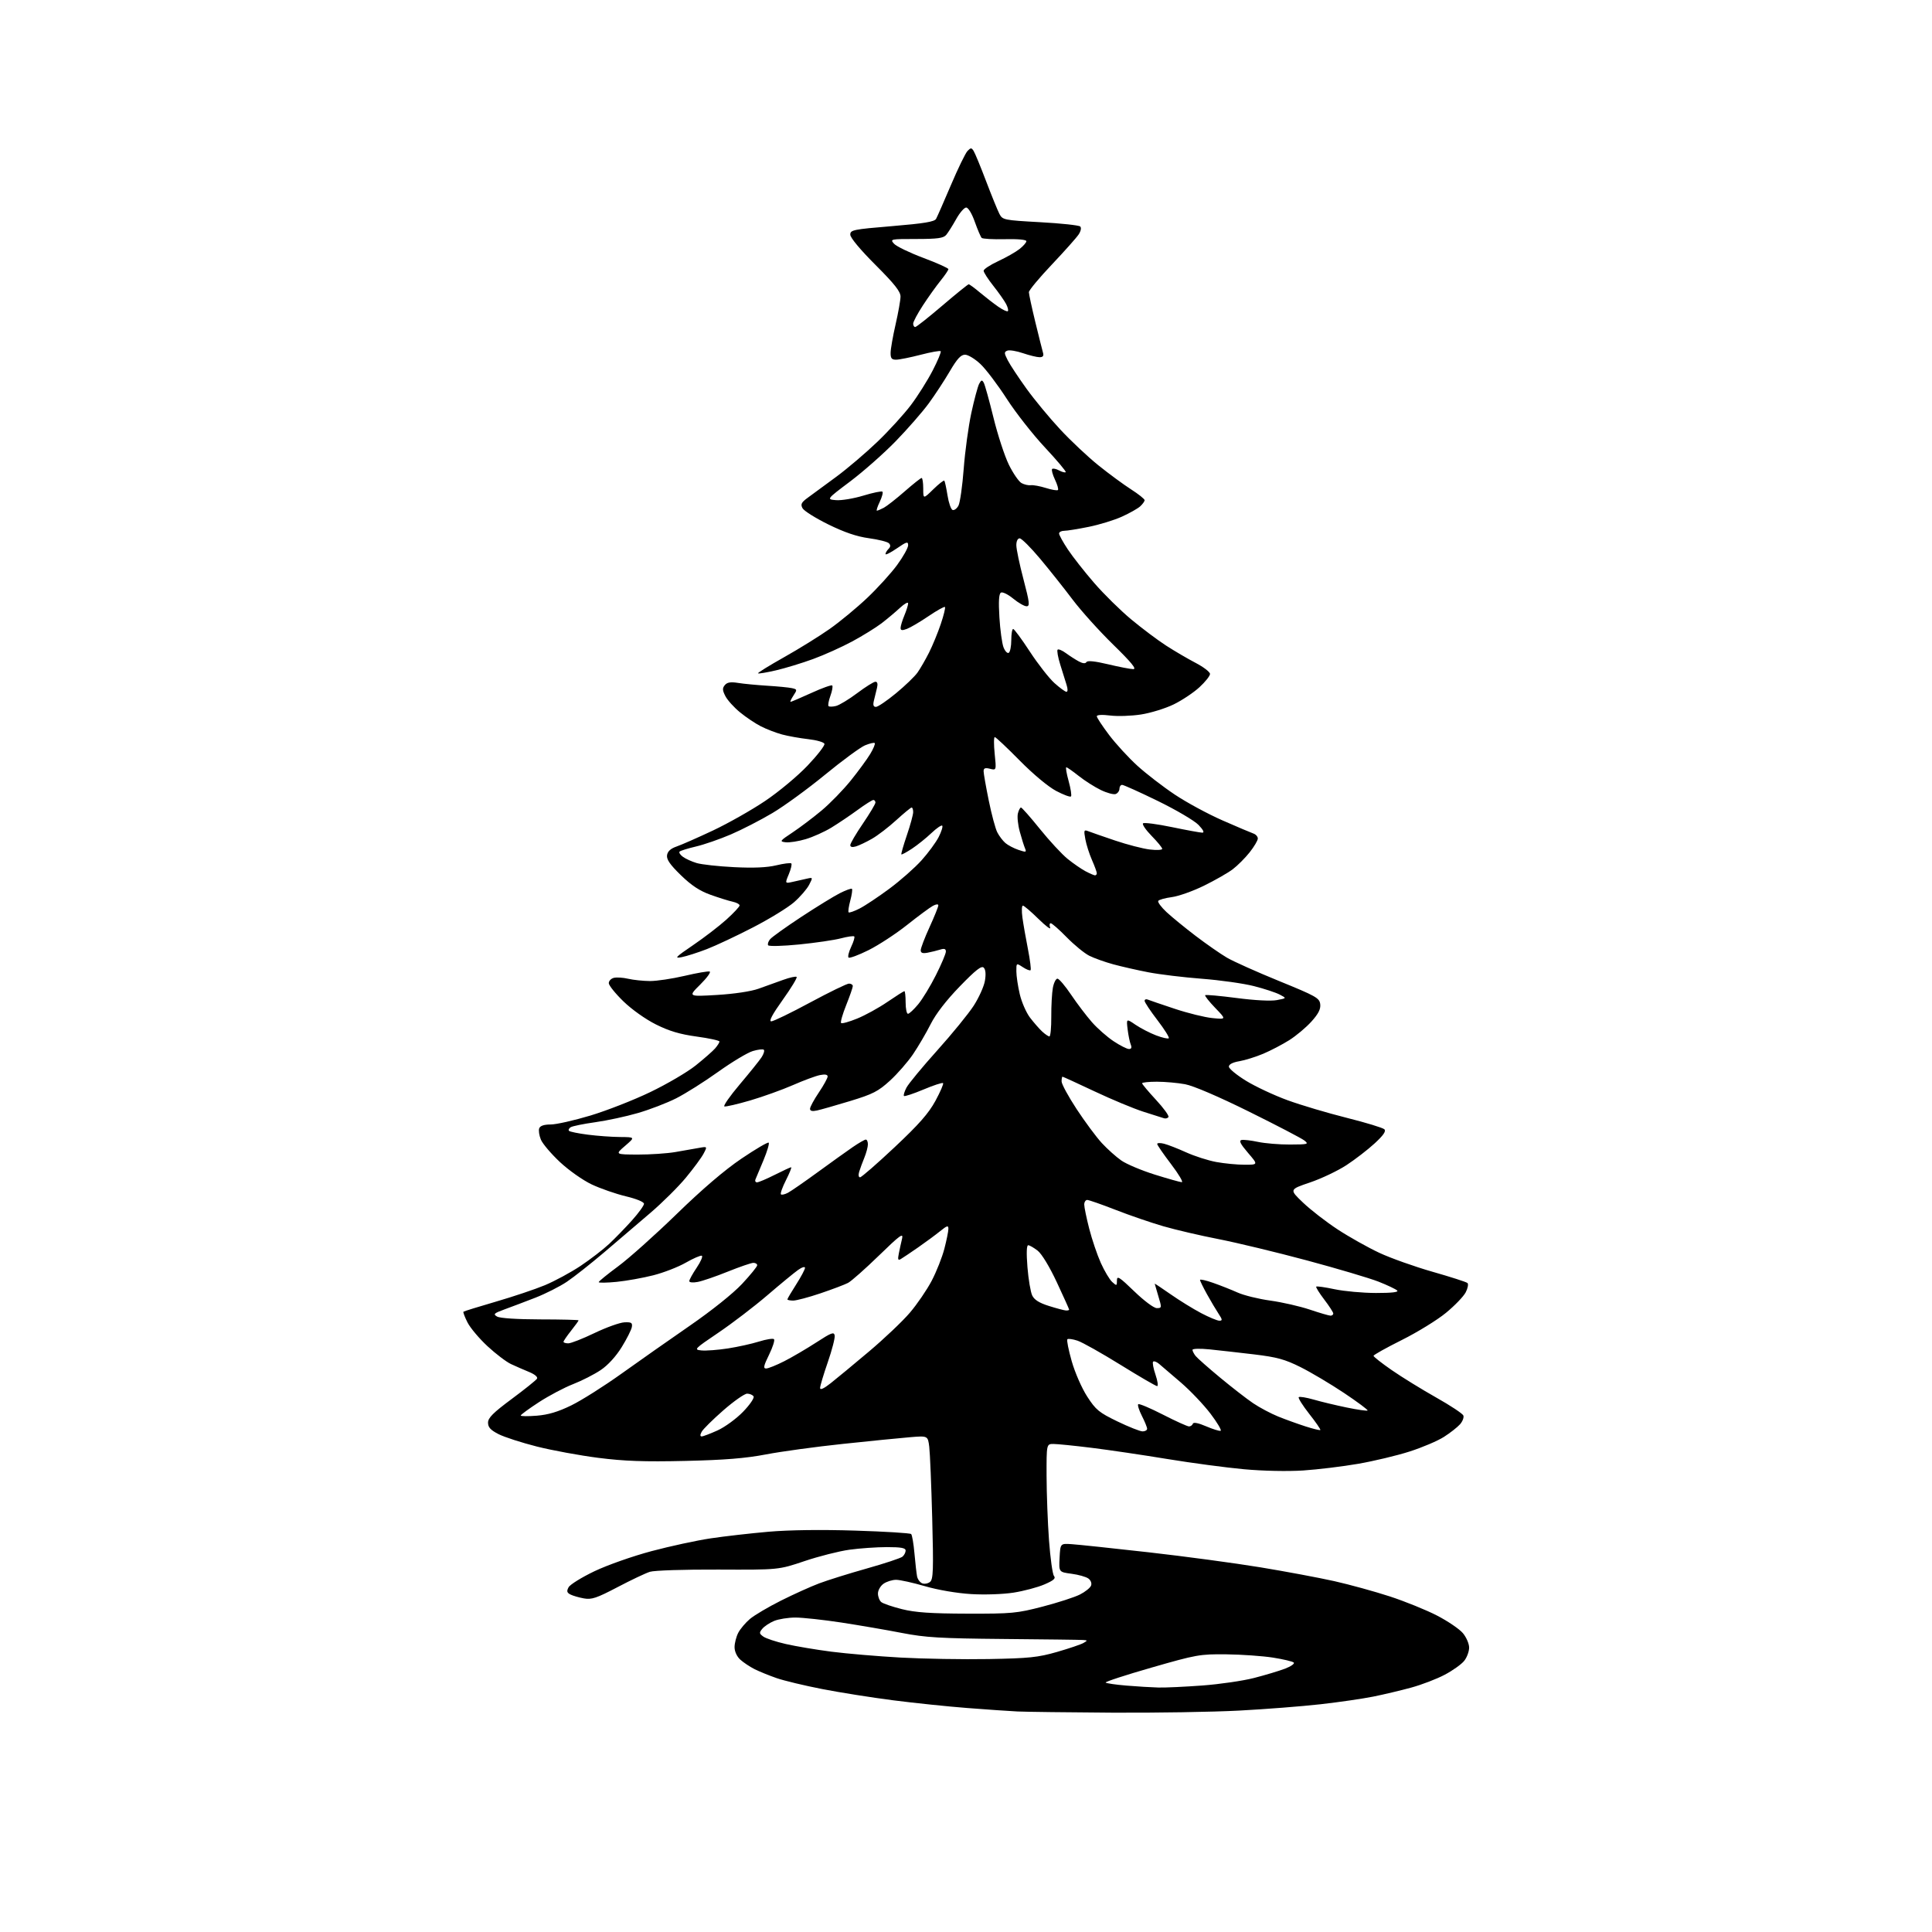 <?xml version="1.0" encoding="UTF-8" standalone="no"?>
<svg 
  version="1.1" 
  xmlns="http://www.w3.org/2000/svg" 
  xmlns:xlink="http://www.w3.org/1999/xlink" 
  xmlns:svg="http://www.w3.org/2000/svg"
  xmlns:rdf="http://www.w3.org/1999/02/22-rdf-syntax-ns#"
  xmlns:cc="http://creativecommons.org/ns#"
  xmlns:dc="http://purl.org/dc/elements/1.1/"
  viewBox="0 0 768 768"
  width="768"
  height="768"
>
<style>svg {background-color: white; }</style>"
<path stroke="none" fill="black" fill-rule="evenodd" d="M442.00,680.81C424.68,680.70 407.80,680.49 404.50,680.34C401.20,680.18 392.20,679.56 384.50,678.96C376.80,678.37 363.52,676.98 355.00,675.89C346.48,674.79 333.82,672.79 326.87,671.43C319.92,670.08 311.78,668.13 308.78,667.10C305.78,666.06 301.79,664.44 299.91,663.49C298.04,662.54 295.49,660.84 294.25,659.71C292.92,658.49 292.00,656.48 292.00,654.78C292.00,653.19 292.66,650.63 293.46,649.07C294.27,647.51 296.37,645.03 298.12,643.55C299.88,642.07 305.41,638.80 310.41,636.29C315.41,633.78 322.25,630.69 325.62,629.42C328.99,628.15 337.53,625.48 344.60,623.49C351.67,621.50 358.03,619.39 358.73,618.81C359.43,618.23 360.00,617.14 360.00,616.38C360.00,615.33 358.21,615.00 352.57,615.00C348.49,615.00 341.77,615.47 337.64,616.04C333.51,616.62 325.49,618.65 319.82,620.56C309.50,624.04 309.50,624.04 285.50,623.93C272.14,623.87 260.11,624.26 258.36,624.81C256.63,625.35 250.83,628.10 245.47,630.92C237.13,635.29 235.18,635.94 232.10,635.39C230.12,635.03 227.71,634.33 226.74,633.83C225.35,633.11 225.19,632.51 226.02,630.97C226.59,629.89 231.21,627.03 236.28,624.60C241.43,622.14 251.46,618.61 259.00,616.60C266.43,614.62 277.00,612.34 282.50,611.52C288.00,610.69 298.35,609.52 305.50,608.89C313.67,608.18 326.50,608.01 340.00,608.44C351.82,608.81 361.81,609.42 362.20,609.81C362.58,610.19 363.17,613.65 363.51,617.50C363.85,621.35 364.32,625.46 364.55,626.64C364.79,627.82 365.72,629.06 366.62,629.41C367.52,629.75 368.92,629.48 369.73,628.81C370.98,627.77 371.11,624.04 370.57,603.54C370.22,590.32 369.69,577.53 369.39,575.11C368.84,570.72 368.84,570.72 361.67,571.32C357.73,571.64 345.73,572.84 335.00,573.98C324.27,575.11 310.55,576.99 304.50,578.15C296.34,579.71 288.05,580.38 272.36,580.74C256.04,581.11 248.17,580.83 237.86,579.52C230.51,578.58 219.52,576.56 213.44,575.03C207.35,573.49 200.49,571.27 198.19,570.10C195.01,568.47 194.00,567.38 194.00,565.53C194.00,563.62 196.02,561.60 203.39,556.13C208.55,552.30 213.08,548.67 213.46,548.06C213.87,547.40 212.62,546.33 210.32,545.38C208.22,544.52 204.98,543.10 203.11,542.23C201.25,541.36 197.06,538.17 193.80,535.15C190.54,532.13 186.97,527.90 185.86,525.73C184.76,523.57 184.03,521.64 184.23,521.43C184.44,521.23 190.21,519.44 197.05,517.45C203.90,515.46 212.70,512.51 216.60,510.89C220.51,509.26 226.89,505.81 230.78,503.22C234.67,500.62 239.80,496.67 242.18,494.44C244.55,492.21 248.64,488.00 251.25,485.09C253.86,482.17 256.00,479.22 256.00,478.53C256.00,477.79 252.98,476.55 248.75,475.54C244.76,474.58 238.67,472.46 235.21,470.83C231.72,469.18 226.11,465.23 222.58,461.93C219.10,458.67 215.69,454.66 215.01,453.02C214.33,451.38 214.03,449.35 214.35,448.52C214.74,447.51 216.28,447.00 218.91,447.00C221.10,447.00 228.20,445.40 234.69,443.45C241.19,441.49 251.90,437.30 258.50,434.12C265.10,430.95 273.20,426.20 276.50,423.57C279.80,420.93 283.29,417.88 284.25,416.78C285.21,415.68 286.00,414.44 286.00,414.03C286.00,413.62 281.92,412.73 276.94,412.05C270.25,411.13 266.01,409.87 260.72,407.22C256.58,405.15 251.12,401.27 247.78,398.02C244.60,394.93 242.00,391.69 242.00,390.82C242.00,389.95 242.89,389.00 243.98,388.72C245.06,388.43 247.65,388.59 249.73,389.08C251.80,389.56 255.69,389.96 258.38,389.98C261.06,389.99 267.25,389.06 272.13,387.92C277.01,386.77 281.50,386.00 282.10,386.20C282.71,386.40 281.02,388.73 278.35,391.38C273.50,396.19 273.50,396.19 285.00,395.51C291.82,395.10 298.54,394.10 301.50,393.04C304.25,392.07 308.66,390.48 311.30,389.52C313.95,388.56 316.37,388.03 316.68,388.35C316.99,388.66 314.50,392.76 311.14,397.46C307.01,403.24 305.54,406.00 306.59,406.00C307.45,406.00 314.41,402.63 322.06,398.50C329.72,394.38 336.66,391.00 337.49,391.00C338.32,391.00 339.00,391.45 339.00,391.99C339.00,392.53 337.82,395.93 336.38,399.53C334.93,403.14 334.02,406.35 334.34,406.67C334.66,407.00 337.53,406.21 340.71,404.91C343.90,403.62 349.32,400.64 352.76,398.28C356.20,395.93 359.24,394.00 359.51,394.00C359.78,394.00 360.00,396.02 360.00,398.50C360.00,400.98 360.42,403.00 360.93,403.00C361.44,403.00 363.26,401.31 364.97,399.25C366.69,397.19 369.87,391.96 372.04,387.63C374.22,383.31 376.00,379.09 376.00,378.27C376.00,377.17 375.40,376.96 373.75,377.48C372.51,377.87 370.26,378.42 368.75,378.71C366.75,379.09 366.00,378.82 366.00,377.74C366.00,376.92 367.57,372.79 369.50,368.57C371.43,364.35 373.00,360.45 373.00,359.91C373.00,359.32 372.14,359.39 370.85,360.08C369.67,360.71 365.06,364.12 360.60,367.66C356.15,371.20 349.23,375.72 345.24,377.71C341.25,379.69 337.68,381.01 337.31,380.64C336.94,380.28 337.42,378.35 338.36,376.36C339.31,374.38 339.86,372.53 339.58,372.25C339.30,371.97 336.92,372.31 334.29,373.00C331.65,373.70 324.19,374.79 317.69,375.44C311.19,376.09 305.64,376.23 305.35,375.76C305.06,375.30 305.41,374.21 306.12,373.36C306.83,372.50 312.38,368.53 318.45,364.53C324.53,360.53 331.46,356.27 333.85,355.06C336.24,353.85 338.40,353.07 338.66,353.33C338.92,353.59 338.62,355.69 338.00,358.00C337.38,360.31 337.08,362.41 337.34,362.67C337.60,362.93 339.56,362.24 341.71,361.15C343.86,360.05 349.19,356.50 353.56,353.26C357.93,350.02 363.67,344.95 366.33,341.99C368.99,339.03 372.06,334.85 373.15,332.71C374.24,330.56 374.87,328.54 374.55,328.22C374.23,327.89 372.28,329.23 370.23,331.18C368.18,333.13 364.73,335.90 362.56,337.34C360.39,338.77 358.48,339.81 358.31,339.64C358.14,339.47 359.13,336.03 360.50,331.99C361.88,327.95 363.00,323.83 363.00,322.82C363.00,321.82 362.73,321.00 362.39,321.00C362.05,321.00 359.31,323.26 356.29,326.01C353.28,328.77 348.94,332.10 346.65,333.41C344.37,334.72 341.49,336.09 340.25,336.46C338.80,336.90 338.00,336.71 338.00,335.94C338.00,335.28 340.25,331.44 343.00,327.41C345.75,323.37 348.00,319.60 348.00,319.03C348.00,318.47 347.63,318.00 347.17,318.00C346.71,318.00 343.90,319.78 340.92,321.96C337.94,324.14 333.25,327.30 330.50,328.98C327.75,330.66 323.14,332.73 320.26,333.58C317.38,334.44 313.81,334.99 312.33,334.82C309.79,334.52 309.94,334.30 315.07,330.90C318.06,328.91 323.25,324.99 326.62,322.17C329.98,319.36 335.19,314.00 338.19,310.28C341.20,306.55 344.69,301.79 345.94,299.70C347.20,297.61 348.00,295.67 347.72,295.39C347.44,295.11 345.70,295.52 343.84,296.29C341.99,297.07 334.85,302.31 327.98,307.95C321.12,313.58 311.68,320.46 307.00,323.23C302.32,326.01 294.90,329.82 290.50,331.71C286.10,333.59 279.87,335.75 276.65,336.50C273.43,337.26 270.51,338.16 270.15,338.52C269.79,338.87 270.38,339.81 271.46,340.59C272.53,341.38 275.00,342.50 276.95,343.08C278.90,343.66 285.59,344.40 291.82,344.71C299.54,345.10 304.87,344.87 308.58,343.98C311.57,343.26 314.26,342.93 314.56,343.23C314.87,343.53 314.42,345.46 313.56,347.52C312.00,351.25 312.00,351.25 315.25,350.52C317.04,350.12 319.56,349.55 320.85,349.26C323.15,348.74 323.17,348.78 321.63,351.75C320.77,353.41 318.09,356.51 315.66,358.64C313.24,360.76 305.91,365.26 299.38,368.63C292.85,372.01 284.57,375.90 281.00,377.28C277.43,378.66 272.93,380.10 271.00,380.48C267.92,381.08 268.47,380.50 275.50,375.72C279.90,372.73 285.86,368.15 288.75,365.55C291.64,362.94 294.00,360.41 294.00,359.93C294.00,359.44 292.76,358.77 291.25,358.44C289.74,358.12 285.80,356.89 282.50,355.71C278.15,354.16 274.90,352.02 270.66,347.91C266.33,343.70 264.92,341.65 265.16,339.96C265.40,338.40 266.59,337.31 269.01,336.48C270.94,335.81 277.45,332.95 283.47,330.11C289.49,327.27 298.79,322.00 304.14,318.40C309.52,314.79 317.06,308.51 321.00,304.36C324.92,300.24 327.95,296.33 327.73,295.68C327.51,295.03 324.62,294.20 321.31,293.83C317.99,293.45 313.30,292.62 310.89,291.97C308.48,291.32 304.71,289.87 302.51,288.75C300.30,287.63 296.56,285.12 294.19,283.18C291.81,281.24 289.20,278.35 288.37,276.76C287.16,274.41 287.11,273.57 288.13,272.34C289.06,271.22 290.44,270.99 293.44,271.48C295.67,271.84 300.88,272.33 305.00,272.59C309.12,272.84 313.52,273.27 314.76,273.54C316.92,274.02 316.95,274.15 315.39,276.52C314.50,277.88 313.99,279.00 314.26,279.00C314.53,279.00 318.24,277.41 322.51,275.47C326.77,273.52 330.52,272.18 330.82,272.49C331.13,272.80 330.81,274.65 330.10,276.60C329.39,278.55 329.06,280.40 329.36,280.69C329.66,280.99 331.00,280.97 332.34,280.63C333.68,280.29 337.48,277.99 340.78,275.51C344.08,273.03 347.32,271.00 348.00,271.00C348.79,271.00 349.01,271.87 348.61,273.50C348.27,274.88 347.73,277.13 347.39,278.50C346.96,280.27 347.19,281.00 348.20,281.00C348.97,281.00 352.57,278.56 356.18,275.58C359.79,272.60 363.65,268.89 364.74,267.33C365.84,265.77 367.90,262.21 369.31,259.41C370.72,256.61 372.82,251.50 373.98,248.05C375.15,244.59 375.89,241.55 375.63,241.29C375.37,241.03 372.44,242.67 369.12,244.92C365.80,247.17 361.94,249.45 360.54,249.98C358.60,250.72 358.00,250.63 358.00,249.60C358.00,248.85 358.68,246.63 359.50,244.65C360.33,242.68 361.00,240.51 361.00,239.84C361.00,239.16 359.54,239.97 357.75,241.63C355.96,243.29 352.66,246.06 350.42,247.78C348.17,249.49 342.93,252.74 338.77,254.98C334.60,257.23 327.59,260.38 323.18,261.99C318.78,263.60 312.14,265.62 308.44,266.48C304.74,267.34 301.54,267.87 301.33,267.66C301.12,267.45 305.80,264.56 311.72,261.23C317.65,257.90 325.80,252.84 329.84,249.99C333.88,247.15 340.59,241.60 344.75,237.66C348.90,233.72 354.26,227.82 356.65,224.55C359.04,221.28 361.00,217.77 361.00,216.75C361.00,215.14 360.43,215.30 356.50,218.00C354.02,219.70 352.00,220.71 352.00,220.25C352.00,219.78 352.54,218.86 353.20,218.20C354.04,217.36 354.08,216.68 353.35,215.95C352.76,215.36 349.19,214.47 345.40,213.95C340.59,213.29 335.70,211.63 329.27,208.47C324.19,205.97 319.57,203.07 319.01,202.02C318.16,200.43 318.54,199.71 321.24,197.75C323.03,196.45 328.09,192.74 332.47,189.50C336.86,186.26 344.21,180.00 348.81,175.59C353.41,171.18 359.38,164.62 362.09,161.03C364.80,157.44 368.69,151.27 370.74,147.31C372.78,143.36 374.23,139.89 373.94,139.61C373.66,139.32 370.07,139.96 365.96,141.03C361.86,142.09 357.49,142.97 356.25,142.98C354.45,143.00 354.01,142.45 354.03,140.25C354.04,138.74 354.93,133.68 356.00,129.00C357.07,124.33 357.96,119.33 357.97,117.90C357.99,115.92 355.61,112.90 348.00,105.29C341.97,99.26 338.00,94.50 338.00,93.28C338.00,91.41 339.10,91.18 354.64,89.89C367.35,88.83 371.48,88.15 372.11,87.00C372.57,86.17 375.23,80.10 378.04,73.50C380.84,66.90 383.80,60.83 384.61,60.00C385.91,58.67 386.18,58.67 387.03,60.00C387.56,60.83 389.79,66.22 391.98,72.00C394.18,77.78 396.56,83.62 397.27,85.00C398.54,87.43 398.96,87.52 413.53,88.33C421.77,88.78 428.90,89.55 429.40,90.03C429.93,90.54 429.67,91.85 428.78,93.20C427.95,94.46 423.16,99.84 418.14,105.15C413.11,110.45 409.00,115.40 409.00,116.15C409.00,116.89 410.15,122.22 411.55,128.00C412.96,133.78 414.34,139.29 414.62,140.25C414.98,141.48 414.57,142.00 413.25,142.00C412.21,142.00 409.24,141.28 406.66,140.40C404.08,139.52 401.28,139.06 400.45,139.38C399.11,139.90 399.13,140.35 400.60,143.23C401.52,145.03 404.87,150.10 408.04,154.50C411.21,158.90 417.24,166.19 421.45,170.70C425.65,175.22 432.49,181.65 436.65,184.99C440.80,188.33 446.63,192.62 449.60,194.52C452.57,196.42 455.00,198.36 455.00,198.83C455.00,199.30 454.20,200.41 453.22,201.30C452.25,202.18 448.98,204.02 445.97,205.38C442.96,206.75 437.03,208.57 432.79,209.43C428.55,210.29 424.17,211.00 423.04,211.00C421.92,211.00 421.00,211.49 421.00,212.08C421.00,212.67 422.57,215.53 424.50,218.43C426.42,221.32 431.11,227.29 434.92,231.69C438.72,236.09 445.36,242.63 449.67,246.22C453.98,249.80 460.23,254.50 463.57,256.65C466.90,258.80 472.19,261.90 475.32,263.53C478.44,265.16 481.00,267.13 481.00,267.90C481.00,268.68 479.11,271.06 476.79,273.19C474.47,275.33 469.86,278.40 466.54,280.02C463.22,281.63 457.38,283.43 453.56,284.02C449.75,284.61 444.24,284.80 441.31,284.43C438.10,284.03 436.00,284.15 436.00,284.74C436.00,285.27 438.21,288.62 440.90,292.18C443.60,295.74 448.66,301.25 452.15,304.42C455.64,307.59 462.32,312.74 467.00,315.86C471.68,318.99 480.23,323.61 486.00,326.14C491.77,328.67 497.29,331.01 498.25,331.34C499.21,331.67 500.00,332.56 500.00,333.33C500.00,334.09 498.54,336.56 496.75,338.82C494.96,341.08 491.93,344.11 490.00,345.57C488.07,347.02 482.93,349.96 478.58,352.09C474.22,354.23 468.47,356.27 465.80,356.62C463.14,356.97 460.71,357.65 460.42,358.13C460.13,358.61 461.60,360.60 463.69,362.55C465.79,364.51 471.00,368.77 475.28,372.03C479.55,375.28 485.15,379.18 487.73,380.69C490.30,382.19 499.62,386.37 508.45,389.97C523.16,395.97 524.53,396.73 524.81,399.19C525.04,401.14 524.09,403.00 521.31,406.09C519.21,408.42 515.25,411.74 512.50,413.48C509.75,415.21 505.10,417.64 502.16,418.88C499.22,420.12 494.94,421.46 492.66,421.85C490.03,422.29 488.50,423.09 488.50,424.00C488.50,424.80 491.57,427.33 495.33,429.64C499.09,431.95 506.51,435.42 511.83,437.36C517.15,439.30 527.74,442.45 535.37,444.36C543.00,446.27 549.72,448.32 550.31,448.91C551.06,449.66 549.94,451.29 546.44,454.52C543.72,457.02 538.67,460.92 535.21,463.18C531.76,465.43 525.23,468.53 520.71,470.06C512.50,472.84 512.50,472.84 518.00,478.08C521.02,480.96 527.22,485.76 531.76,488.73C536.30,491.71 543.73,495.87 548.26,498.00C552.79,500.12 562.35,503.52 569.50,505.56C576.65,507.60 582.88,509.60 583.34,510.02C583.79,510.43 583.48,512.10 582.64,513.72C581.80,515.35 578.28,519.01 574.81,521.86C571.34,524.72 563.44,529.58 557.25,532.67C551.06,535.76 546.00,538.59 546.00,538.96C546.00,539.33 549.26,541.89 553.25,544.65C557.24,547.42 565.15,552.29 570.84,555.50C576.53,558.70 581.42,561.94 581.71,562.69C582.00,563.45 581.40,565.03 580.37,566.19C579.34,567.35 576.48,569.60 574.00,571.18C571.53,572.77 565.39,575.38 560.36,576.99C555.33,578.61 546.10,580.81 539.86,581.89C533.61,582.97 523.77,584.16 518.00,584.54C511.88,584.94 502.10,584.74 494.55,584.05C487.43,583.40 473.69,581.57 464.03,579.98C454.36,578.38 440.85,576.39 434.00,575.54C427.16,574.69 420.31,574.00 418.78,574.00C416.00,574.00 416.00,574.00 416.03,586.75C416.05,593.76 416.48,605.29 417.00,612.36C417.52,619.44 418.41,625.79 418.98,626.48C419.78,627.44 418.85,628.25 415.15,629.84C412.46,631.00 406.95,632.46 402.88,633.10C398.68,633.75 391.41,634.00 386.00,633.67C380.41,633.33 372.90,632.05 367.73,630.55C362.91,629.15 357.73,628.00 356.21,628.00C354.69,628.00 352.44,628.70 351.22,629.56C350.00,630.41 349.00,632.16 349.00,633.43C349.00,634.71 349.59,636.25 350.32,636.85C351.04,637.45 354.76,638.72 358.57,639.67C363.86,640.99 369.99,641.41 384.50,641.45C402.27,641.50 404.21,641.31 414.50,638.64C420.55,637.06 427.21,634.91 429.30,633.84C431.39,632.78 433.37,631.19 433.71,630.31C434.07,629.38 433.62,628.19 432.64,627.48C431.72,626.81 428.70,625.95 425.93,625.59C420.90,624.92 420.90,624.92 421.20,619.22C421.50,613.53 421.50,613.53 426.00,613.83C428.48,613.99 442.24,615.44 456.59,617.06C470.94,618.68 490.92,621.37 501.00,623.03C511.07,624.69 524.31,627.17 530.41,628.53C536.51,629.90 546.45,632.64 552.50,634.61C558.55,636.59 566.99,640.01 571.26,642.22C575.53,644.43 580.14,647.56 581.51,649.19C582.88,650.82 584.00,653.41 584.00,654.94C584.00,656.48 583.13,658.84 582.06,660.19C581.00,661.55 577.51,664.04 574.31,665.73C571.12,667.42 565.12,669.72 561.00,670.84C556.88,671.97 550.08,673.58 545.91,674.42C541.73,675.26 532.28,676.64 524.91,677.47C517.53,678.30 502.95,679.44 492.50,679.99C482.05,680.54 459.32,680.91 442.00,680.81zM460.50,670.82C463.25,670.89 471.12,670.52 478.00,670.01C484.88,669.50 494.10,668.15 498.50,667.02C502.90,665.89 508.43,664.23 510.80,663.33C513.16,662.43 514.73,661.33 514.29,660.89C513.85,660.45 510.12,659.57 506.00,658.92C501.87,658.28 493.55,657.69 487.50,657.62C477.00,657.51 475.65,657.74 457.73,662.90C447.41,665.86 439.21,668.54 439.52,668.85C439.82,669.15 443.54,669.70 447.79,670.05C452.03,670.41 457.75,670.75 460.50,670.82zM393.00,659.50C409.12,659.21 412.62,658.84 420.19,656.67C424.97,655.29 429.69,653.69 430.69,653.11C432.40,652.12 432.39,652.05 430.50,651.92C429.40,651.84 415.23,651.66 399.00,651.52C373.69,651.29 367.94,650.95 358.50,649.12C352.45,647.94 341.65,646.09 334.50,644.99C327.35,643.90 319.12,643.01 316.22,643.00C313.31,643.00 309.49,643.61 307.72,644.35C305.95,645.08 303.84,646.48 303.04,647.45C301.74,649.02 301.78,649.37 303.41,650.55C304.41,651.29 308.45,652.63 312.37,653.52C316.29,654.42 324.45,655.79 330.50,656.57C336.55,657.35 348.93,658.40 358.00,658.91C367.07,659.41 382.82,659.68 393.00,659.50zM278.94,571.00C279.49,571.00 282.32,569.93 285.22,568.62C288.12,567.31 292.69,563.98 295.37,561.21C298.05,558.45 299.93,555.70 299.56,555.10C299.19,554.49 298.03,554.00 296.99,554.00C295.96,554.00 291.69,557.00 287.50,560.66C283.32,564.32 279.46,568.14 278.92,569.16C278.26,570.38 278.27,571.00 278.94,571.00zM454.20,569.00C455.19,569.00 456.00,568.53 456.00,567.96C456.00,567.39 455.07,565.09 453.93,562.86C452.79,560.63 452.13,558.53 452.46,558.20C452.79,557.87 457.21,559.73 462.28,562.33C467.35,564.93 472.02,567.04 472.67,567.03C473.31,567.01 473.99,566.52 474.19,565.94C474.41,565.27 476.36,565.65 479.43,566.97C482.11,568.12 484.72,568.93 485.22,568.76C485.71,568.60 483.91,565.54 481.21,561.98C478.51,558.42 473.20,552.83 469.40,549.56C465.61,546.29 461.71,542.96 460.74,542.15C459.78,541.34 458.71,540.95 458.38,541.29C458.05,541.62 458.47,543.94 459.33,546.45C460.18,548.95 460.47,551.00 459.97,551.00C459.47,551.00 452.92,547.19 445.42,542.54C437.92,537.89 430.23,533.57 428.33,532.94C426.42,532.31 424.61,532.06 424.29,532.38C423.97,532.70 424.75,536.61 426.02,541.09C427.32,545.64 430.02,551.82 432.17,555.14C435.61,560.46 436.86,561.49 444.20,565.04C448.71,567.22 453.21,569.00 454.20,569.00zM524.86,568.45C525.06,568.27 523.08,565.38 520.45,562.05C517.83,558.71 515.95,555.72 516.27,555.40C516.59,555.08 519.25,555.51 522.18,556.35C525.10,557.20 531.03,558.62 535.35,559.51C539.67,560.40 543.40,560.93 543.64,560.70C543.87,560.46 539.66,557.33 534.28,553.73C528.90,550.14 521.12,545.52 517.00,543.46C510.77,540.35 507.64,539.49 498.50,538.39C492.45,537.67 484.46,536.77 480.75,536.39C476.94,536.01 474.01,536.10 474.03,536.61C474.05,537.10 474.61,538.19 475.28,539.03C475.95,539.87 480.32,543.73 485.00,547.61C489.68,551.49 495.59,556.08 498.14,557.80C500.69,559.53 505.19,561.91 508.14,563.11C511.09,564.30 515.98,566.06 519.00,567.03C522.02,568.00 524.66,568.64 524.86,568.45zM213.39,562.76C217.95,562.39 221.88,561.22 227.14,558.64C231.19,556.66 240.12,551.01 247.00,546.09C253.88,541.17 266.12,532.57 274.22,526.98C282.94,520.96 291.39,514.20 294.97,510.38C298.29,506.83 301.00,503.49 301.00,502.96C301.00,502.43 300.32,502.00 299.49,502.00C298.65,502.00 294.08,503.57 289.33,505.48C284.58,507.40 279.19,509.25 277.35,509.59C275.44,509.95 274.00,509.81 274.00,509.26C274.00,508.73 275.33,506.32 276.96,503.90C278.59,501.48 279.49,499.35 278.97,499.17C278.45,498.99 275.59,500.23 272.61,501.93C269.64,503.64 263.84,505.89 259.73,506.94C255.61,507.99 249.04,509.17 245.12,509.56C241.21,509.94 238.00,509.99 238.00,509.67C238.00,509.34 241.49,506.51 245.75,503.36C250.01,500.22 260.48,490.86 269.01,482.57C279.16,472.70 288.05,465.10 294.75,460.57C300.38,456.76 305.25,453.91 305.57,454.23C305.89,454.56 304.97,457.67 303.52,461.16C302.07,464.65 300.64,468.06 300.34,468.75C300.03,469.44 300.30,470.00 300.92,470.00C301.55,470.00 304.73,468.65 308.00,467.00C311.27,465.35 314.19,464.00 314.49,464.00C314.79,464.00 313.87,466.29 312.45,469.10C311.03,471.90 310.12,474.45 310.43,474.77C310.75,475.08 312.01,474.79 313.25,474.13C314.49,473.47 319.77,469.81 325.00,466.00C330.23,462.18 336.49,457.70 338.92,456.03C341.35,454.36 343.72,453.00 344.17,453.00C344.63,453.00 345.00,453.85 345.00,454.88C345.00,455.91 344.38,458.27 343.62,460.13C342.86,461.98 341.93,464.51 341.55,465.75C341.15,467.06 341.29,468.00 341.88,468.00C342.44,468.00 348.61,462.63 355.60,456.06C365.30,446.95 369.14,442.58 371.85,437.60C373.80,434.00 375.17,430.83 374.89,430.55C374.60,430.27 371.10,431.41 367.10,433.10C363.09,434.78 359.60,435.93 359.34,435.67C359.07,435.40 359.52,433.91 360.34,432.34C361.16,430.78 366.66,424.13 372.56,417.56C378.46,411.00 384.98,403.00 387.06,399.79C389.13,396.58 391.14,392.12 391.52,389.88C391.97,387.24 391.80,385.40 391.04,384.65C390.15,383.78 387.86,385.58 381.51,392.13C376.16,397.65 371.99,403.05 369.94,407.13C368.17,410.63 365.02,416.01 362.94,419.08C360.86,422.14 356.74,426.87 353.77,429.58C349.09,433.85 347.00,434.92 337.94,437.68C332.20,439.42 326.26,441.12 324.75,441.44C322.87,441.85 322.00,441.63 322.00,440.76C322.00,440.05 323.57,437.13 325.50,434.28C327.43,431.42 329.00,428.55 329.00,427.91C329.00,427.15 327.95,426.96 325.94,427.36C324.26,427.70 319.42,429.49 315.19,431.35C310.96,433.20 303.33,435.94 298.24,437.44C293.14,438.93 288.51,440.00 287.96,439.82C287.40,439.63 290.15,435.69 294.06,431.07C297.98,426.44 301.88,421.59 302.73,420.29C303.58,419.00 303.99,417.65 303.64,417.31C303.30,416.96 301.31,417.19 299.24,417.81C297.16,418.43 290.97,422.15 285.48,426.07C279.99,430.00 272.48,434.73 268.79,436.60C265.10,438.46 258.25,441.10 253.57,442.45C248.90,443.81 241.27,445.45 236.62,446.10C231.97,446.75 227.58,447.64 226.86,448.09C226.14,448.53 225.85,449.18 226.20,449.53C226.55,449.89 229.91,450.57 233.67,451.05C237.43,451.54 243.20,451.96 246.50,451.98C252.50,452.03 252.50,452.03 248.50,455.48C244.50,458.92 244.50,458.92 253.50,458.96C258.45,458.97 265.20,458.52 268.50,457.95C271.80,457.38 276.01,456.64 277.85,456.31C281.20,455.71 281.20,455.71 279.68,458.60C278.84,460.20 275.67,464.49 272.64,468.15C269.61,471.81 263.26,478.11 258.53,482.15C253.81,486.19 245.57,493.22 240.22,497.78C234.87,502.33 228.18,507.61 225.34,509.52C222.50,511.43 216.87,514.27 212.84,515.85C208.80,517.42 203.30,519.50 200.61,520.48C196.30,522.06 195.95,522.40 197.61,523.36C198.75,524.02 205.58,524.46 214.75,524.48C223.14,524.49 230.00,524.66 230.00,524.86C230.00,525.05 228.65,526.92 227.00,529.00C225.35,531.08 224.00,533.06 224.00,533.39C224.00,533.73 224.86,534.00 225.90,534.00C226.95,534.00 231.65,532.16 236.34,529.90C241.04,527.65 246.37,525.74 248.19,525.65C250.98,525.52 251.45,525.81 251.17,527.50C250.99,528.60 249.18,532.20 247.14,535.50C244.85,539.20 241.66,542.70 238.79,544.62C236.24,546.34 231.31,548.85 227.83,550.21C224.35,551.56 218.24,554.79 214.25,557.38C210.26,559.98 207.00,562.36 207.00,562.69C207.00,563.01 209.87,563.04 213.39,562.76zM330.23,549.83C332.56,548.00 339.42,542.32 345.48,537.21C351.54,532.10 358.85,525.16 361.71,521.79C364.58,518.43 368.48,512.71 370.38,509.09C372.28,505.46 374.54,499.74 375.41,496.36C376.29,492.98 377.00,489.43 377.00,488.48C377.00,487.02 376.49,487.16 373.75,489.38C371.96,490.83 368.02,493.74 365.00,495.84C361.98,497.93 358.87,500.03 358.09,500.48C356.97,501.15 356.81,500.71 357.30,498.27C357.63,496.60 358.21,493.94 358.59,492.37C359.16,489.94 357.74,490.99 349.38,499.11C343.95,504.39 338.42,509.28 337.11,509.97C335.79,510.66 330.87,512.52 326.17,514.11C321.47,515.70 316.58,517.00 315.31,517.00C314.04,517.00 313.00,516.78 313.00,516.52C313.00,516.26 314.57,513.58 316.50,510.57C318.43,507.56 320.00,504.59 320.00,503.98C320.00,503.37 318.75,503.75 317.22,504.85C315.69,505.93 310.17,510.48 304.97,514.94C299.76,519.40 291.03,526.07 285.56,529.77C275.94,536.28 275.72,536.51 278.87,536.82C280.66,536.99 285.35,536.64 289.31,536.03C293.26,535.42 298.86,534.19 301.74,533.28C304.62,532.38 307.29,531.96 307.68,532.35C308.07,532.74 307.18,535.52 305.71,538.53C303.56,542.91 303.32,544.00 304.54,544.00C305.37,544.00 308.63,542.69 311.78,541.09C314.93,539.48 320.65,536.13 324.50,533.63C330.51,529.72 331.54,529.34 331.80,530.90C331.97,531.89 330.73,536.67 329.05,541.52C327.37,546.36 326.00,550.96 326.00,551.74C326.00,552.68 327.46,552.01 330.23,549.83zM484.72,525.00C485.99,525.00 485.95,524.57 484.41,522.25C483.41,520.74 481.34,517.25 479.81,514.50C478.29,511.75 477.03,509.19 477.02,508.80C477.01,508.42 479.36,508.94 482.25,509.96C485.14,510.97 489.52,512.71 492.00,513.82C494.48,514.93 500.32,516.37 505.00,517.01C509.68,517.66 516.73,519.27 520.67,520.59C524.61,521.92 528.32,523.00 528.92,523.00C529.51,523.00 530.00,522.61 530.00,522.14C530.00,521.67 528.38,519.17 526.40,516.58C524.42,513.98 522.99,511.68 523.22,511.45C523.45,511.22 526.76,511.69 530.57,512.50C534.38,513.30 541.75,513.97 546.95,513.98C553.21,513.99 556.06,513.66 555.41,513.01C554.86,512.46 551.51,510.87 547.96,509.47C544.41,508.08 531.60,504.28 519.50,501.03C507.40,497.78 491.60,493.98 484.40,492.57C477.19,491.17 467.29,488.86 462.40,487.44C457.51,486.02 448.98,483.10 443.45,480.93C437.91,478.77 432.85,477.00 432.19,477.00C431.54,477.00 431.00,477.83 431.00,478.84C431.00,479.85 431.89,484.16 432.98,488.42C434.07,492.67 436.14,498.80 437.59,502.03C439.04,505.25 441.07,508.66 442.11,509.60C443.91,511.23 444.00,511.20 444.00,508.99C444.00,506.99 444.93,507.57 450.90,513.34C454.84,517.14 458.68,520.00 459.85,520.00C461.84,520.00 461.86,519.84 460.46,515.25C459.67,512.64 459.02,510.40 459.01,510.28C459.00,510.16 461.86,512.07 465.36,514.51C468.86,516.96 474.31,520.32 477.46,521.98C480.62,523.64 483.88,525.00 484.72,525.00zM423.75,520.94C424.44,520.97 425.00,520.82 425.00,520.60C425.00,520.39 422.81,515.51 420.13,509.78C417.24,503.59 414.14,498.47 412.50,497.17C410.97,495.98 409.28,495.00 408.73,495.00C408.08,495.00 407.98,498.10 408.43,503.75C408.82,508.56 409.67,513.61 410.32,514.97C411.15,516.70 413.12,517.94 417.00,519.15C420.02,520.10 423.06,520.91 423.75,520.94zM469.77,469.94C470.47,469.97 468.55,466.74 465.52,462.76C462.48,458.77 460.00,455.16 460.00,454.74C460.00,454.31 461.23,454.27 462.73,454.65C464.22,455.02 468.17,456.56 471.50,458.07C474.83,459.58 480.21,461.31 483.46,461.91C486.71,462.51 491.79,463.00 494.76,463.00C500.16,463.00 500.16,463.00 496.08,458.25C493.08,454.75 492.41,453.41 493.53,453.17C494.36,452.99 497.31,453.33 500.07,453.92C502.84,454.51 508.56,454.99 512.80,454.97C520.00,454.94 520.37,454.83 518.50,453.36C517.40,452.49 507.50,447.33 496.50,441.89C484.36,435.88 474.38,431.61 471.11,431.00C468.15,430.45 463.09,430.00 459.86,430.00C456.64,430.00 454.00,430.28 454.00,430.62C454.00,430.96 456.48,433.91 459.51,437.19C462.55,440.46 464.78,443.54 464.48,444.03C464.18,444.51 463.39,444.74 462.72,444.53C462.05,444.33 458.35,443.15 454.50,441.92C450.65,440.69 441.93,437.06 435.11,433.84C428.30,430.63 422.56,428.00 422.36,428.00C422.16,428.00 422.00,428.85 422.00,429.89C422.00,430.93 424.69,435.88 427.99,440.90C431.28,445.91 435.78,451.98 437.99,454.38C440.20,456.77 443.70,459.90 445.76,461.33C447.82,462.76 453.78,465.27 459.00,466.91C464.23,468.54 469.07,469.91 469.77,469.94zM448.78,417.00C449.75,417.00 449.98,416.44 449.50,415.25C449.10,414.29 448.54,411.56 448.25,409.19C447.73,404.87 447.73,404.87 451.40,407.37C453.43,408.74 457.10,410.64 459.56,411.58C462.03,412.52 464.30,413.03 464.61,412.72C464.92,412.41 462.89,409.17 460.09,405.52C457.29,401.87 455.00,398.42 455.00,397.86C455.00,397.29 455.56,397.07 456.25,397.35C456.94,397.63 461.77,399.29 467.00,401.02C472.23,402.76 478.98,404.42 482.00,404.71C487.50,405.25 487.50,405.25 483.06,400.65C480.62,398.11 478.83,395.84 479.07,395.60C479.32,395.35 484.93,395.86 491.56,396.72C498.69,397.66 505.20,398.00 507.55,397.56C511.50,396.82 511.50,396.82 508.71,395.36C507.18,394.56 502.58,393.04 498.49,392.00C494.39,390.95 485.07,389.63 477.77,389.07C470.47,388.51 460.90,387.35 456.50,386.50C452.10,385.65 445.80,384.22 442.50,383.32C439.20,382.42 434.93,380.89 433.00,379.92C431.07,378.95 427.04,375.65 424.03,372.58C421.03,369.51 418.17,367.00 417.68,367.00C417.19,367.00 417.08,367.79 417.45,368.75C417.81,369.71 415.71,368.14 412.77,365.25C409.84,362.36 407.06,360.00 406.61,360.00C406.15,360.00 406.07,362.14 406.43,364.75C406.79,367.36 407.78,373.03 408.63,377.33C409.47,381.64 409.94,385.39 409.67,385.66C409.40,385.94 408.01,385.40 406.59,384.46C404.00,382.77 404.00,382.77 404.02,386.13C404.02,387.99 404.64,392.08 405.38,395.23C406.12,398.38 407.95,402.55 409.44,404.51C410.93,406.46 413.10,408.95 414.26,410.03C415.43,411.11 416.73,412.00 417.16,412.00C417.59,412.00 417.93,408.48 417.90,404.17C417.87,399.86 418.16,394.69 418.53,392.67C418.91,390.65 419.74,389.01 420.36,389.03C420.99,389.05 423.44,391.94 425.81,395.46C428.18,398.98 431.90,403.87 434.07,406.34C436.23,408.80 440.11,412.21 442.68,413.91C445.24,415.61 447.99,417.00 448.78,417.00zM435.25,347.96C435.66,347.98 436.00,347.61 436.00,347.13C436.00,346.65 435.14,344.28 434.08,341.88C433.02,339.47 431.83,335.74 431.44,333.59C430.78,330.02 430.88,329.74 432.61,330.42C433.65,330.83 438.46,332.50 443.31,334.14C448.15,335.77 454.34,337.37 457.06,337.69C459.78,338.02 462.00,337.90 462.00,337.43C462.00,336.96 460.12,334.66 457.81,332.31C455.51,329.96 453.96,327.71 454.37,327.30C454.78,326.89 459.92,327.56 465.81,328.78C471.69,330.00 477.15,331.00 477.94,331.00C478.86,331.00 478.33,329.90 476.44,327.93C474.82,326.24 467.57,321.97 460.32,318.43C453.07,314.89 446.65,312.00 446.07,312.00C445.48,312.00 445.00,312.69 445.00,313.53C445.00,314.37 444.33,315.32 443.52,315.63C442.71,315.94 440.04,315.23 437.59,314.04C435.15,312.86 431.20,310.35 428.82,308.46C426.44,306.57 424.22,305.02 423.88,305.01C423.54,305.00 423.96,307.48 424.80,310.50C425.64,313.53 426.06,316.27 425.73,316.60C425.40,316.93 422.74,315.94 419.82,314.40C416.70,312.75 410.71,307.76 405.32,302.30C400.28,297.18 395.83,293.00 395.44,293.00C395.04,293.00 395.03,295.98 395.40,299.62C396.08,306.24 396.08,306.24 393.54,305.60C391.61,305.11 391.00,305.35 391.00,306.57C391.00,307.46 391.92,312.71 393.05,318.24C394.17,323.76 395.70,329.46 396.45,330.89C397.19,332.33 398.63,334.23 399.65,335.11C400.67,335.99 403.01,337.22 404.85,337.84C407.87,338.86 408.13,338.80 407.46,337.23C407.05,336.28 406.12,333.30 405.38,330.60C404.64,327.91 404.30,324.65 404.63,323.35C404.95,322.06 405.51,321.00 405.86,321.00C406.21,321.00 409.61,324.85 413.40,329.56C417.20,334.27 422.15,339.61 424.40,341.43C426.66,343.25 429.85,345.46 431.50,346.33C433.15,347.20 434.84,347.94 435.25,347.96zM423.93,275.00C424.49,275.00 424.51,273.90 423.98,272.25C423.50,270.74 422.36,267.11 421.46,264.18C420.55,261.25 420.08,258.58 420.42,258.25C420.75,257.92 422.26,258.55 423.76,259.66C425.27,260.77 427.57,262.24 428.88,262.94C430.45,263.78 431.47,263.86 431.89,263.18C432.30,262.51 435.26,262.82 440.51,264.07C444.90,265.12 449.40,265.99 450.50,265.99C451.94,266.00 449.73,263.30 442.50,256.24C437.00,250.87 429.75,242.82 426.38,238.35C423.01,233.88 417.21,226.57 413.47,222.11C409.74,217.65 406.08,214.00 405.34,214.00C404.54,214.00 404.00,215.11 404.01,216.75C404.01,218.26 405.28,224.34 406.84,230.25C409.29,239.60 409.45,241.00 408.06,241.00C407.18,241.00 404.78,239.62 402.74,237.94C400.69,236.25 398.50,235.19 397.87,235.58C397.08,236.07 396.89,239.08 397.28,245.39C397.58,250.40 398.32,255.76 398.91,257.31C399.51,258.86 400.45,259.84 401.00,259.50C401.55,259.16 402.00,256.88 402.00,254.44C402.00,252.00 402.34,250.01 402.75,250.02C403.16,250.02 406.15,254.07 409.38,259.02C412.61,263.96 417.00,269.57 419.13,271.50C421.26,273.42 423.42,275.00 423.93,275.00zM348.58,203.00C348.88,203.00 350.11,202.48 351.32,201.85C352.52,201.21 356.25,198.29 359.61,195.35C362.97,192.41 366.01,190.00 366.36,190.00C366.71,190.00 367.00,191.89 367.00,194.20C367.00,198.41 367.00,198.41 370.98,194.52C373.17,192.38 375.15,190.83 375.38,191.06C375.60,191.30 376.17,193.94 376.65,196.92C377.12,199.90 378.03,202.51 378.68,202.73C379.33,202.94 380.38,202.16 381.00,201.00C381.63,199.83 382.57,193.22 383.09,186.33C383.61,179.43 384.98,169.44 386.12,164.14C387.27,158.84 388.67,153.64 389.22,152.59C390.07,151.00 390.38,150.92 391.06,152.14C391.51,152.95 393.25,159.21 394.93,166.05C396.61,172.90 399.36,181.31 401.05,184.75C402.74,188.18 405.01,191.47 406.10,192.05C407.19,192.64 408.85,193.01 409.79,192.88C410.73,192.75 413.42,193.25 415.76,193.98C418.10,194.72 420.25,195.08 420.55,194.78C420.84,194.49 420.31,192.62 419.36,190.64C418.42,188.65 417.91,186.76 418.24,186.43C418.56,186.11 419.81,186.36 421.00,187.00C422.19,187.64 423.38,187.95 423.64,187.69C423.90,187.43 420.18,183.01 415.37,177.86C410.56,172.71 403.72,164.00 400.18,158.50C396.63,153.00 391.95,146.81 389.78,144.75C387.61,142.69 384.84,141.00 383.62,141.00C381.96,141.00 380.47,142.62 377.56,147.59C375.44,151.21 371.68,156.95 369.20,160.34C366.72,163.73 360.82,170.48 356.10,175.35C351.37,180.21 343.23,187.41 338.00,191.35C328.50,198.50 328.50,198.50 332.35,198.82C334.47,198.99 339.36,198.18 343.21,197.01C347.06,195.84 350.47,195.14 350.78,195.45C351.10,195.77 350.61,197.59 349.70,199.51C348.78,201.43 348.28,203.00 348.58,203.00zM363.81,130.00C364.26,130.00 369.09,126.18 374.56,121.51C380.03,116.84 384.76,113.01 385.07,113.01C385.38,113.00 387.41,114.49 389.57,116.31C391.73,118.12 394.99,120.65 396.81,121.91C398.63,123.18 400.35,123.98 400.64,123.69C400.93,123.41 400.61,122.12 399.94,120.84C399.26,119.55 396.98,116.30 394.86,113.62C392.73,110.94 391.00,108.24 391.01,107.62C391.02,107.00 393.62,105.29 396.79,103.82C399.97,102.34 403.79,100.17 405.28,98.99C406.78,97.82 408.00,96.41 408.00,95.87C408.00,95.27 404.57,94.96 399.48,95.08C394.79,95.19 390.63,94.96 390.23,94.57C389.84,94.17 388.61,91.30 387.50,88.18C386.34,84.89 384.89,82.50 384.07,82.50C383.29,82.50 381.49,84.58 380.08,87.13C378.66,89.67 376.88,92.49 376.13,93.38C375.02,94.68 372.71,95.00 364.22,95.00C353.94,95.00 353.73,95.05 355.41,96.90C356.35,97.94 361.60,100.47 367.06,102.52C372.53,104.57 377.00,106.58 377.00,106.99C377.00,107.39 375.59,109.47 373.86,111.61C372.13,113.75 368.98,118.16 366.86,121.41C364.74,124.65 363.00,127.92 363.00,128.66C363.00,129.39 363.36,130.00 363.81,130.00z" />

</svg>